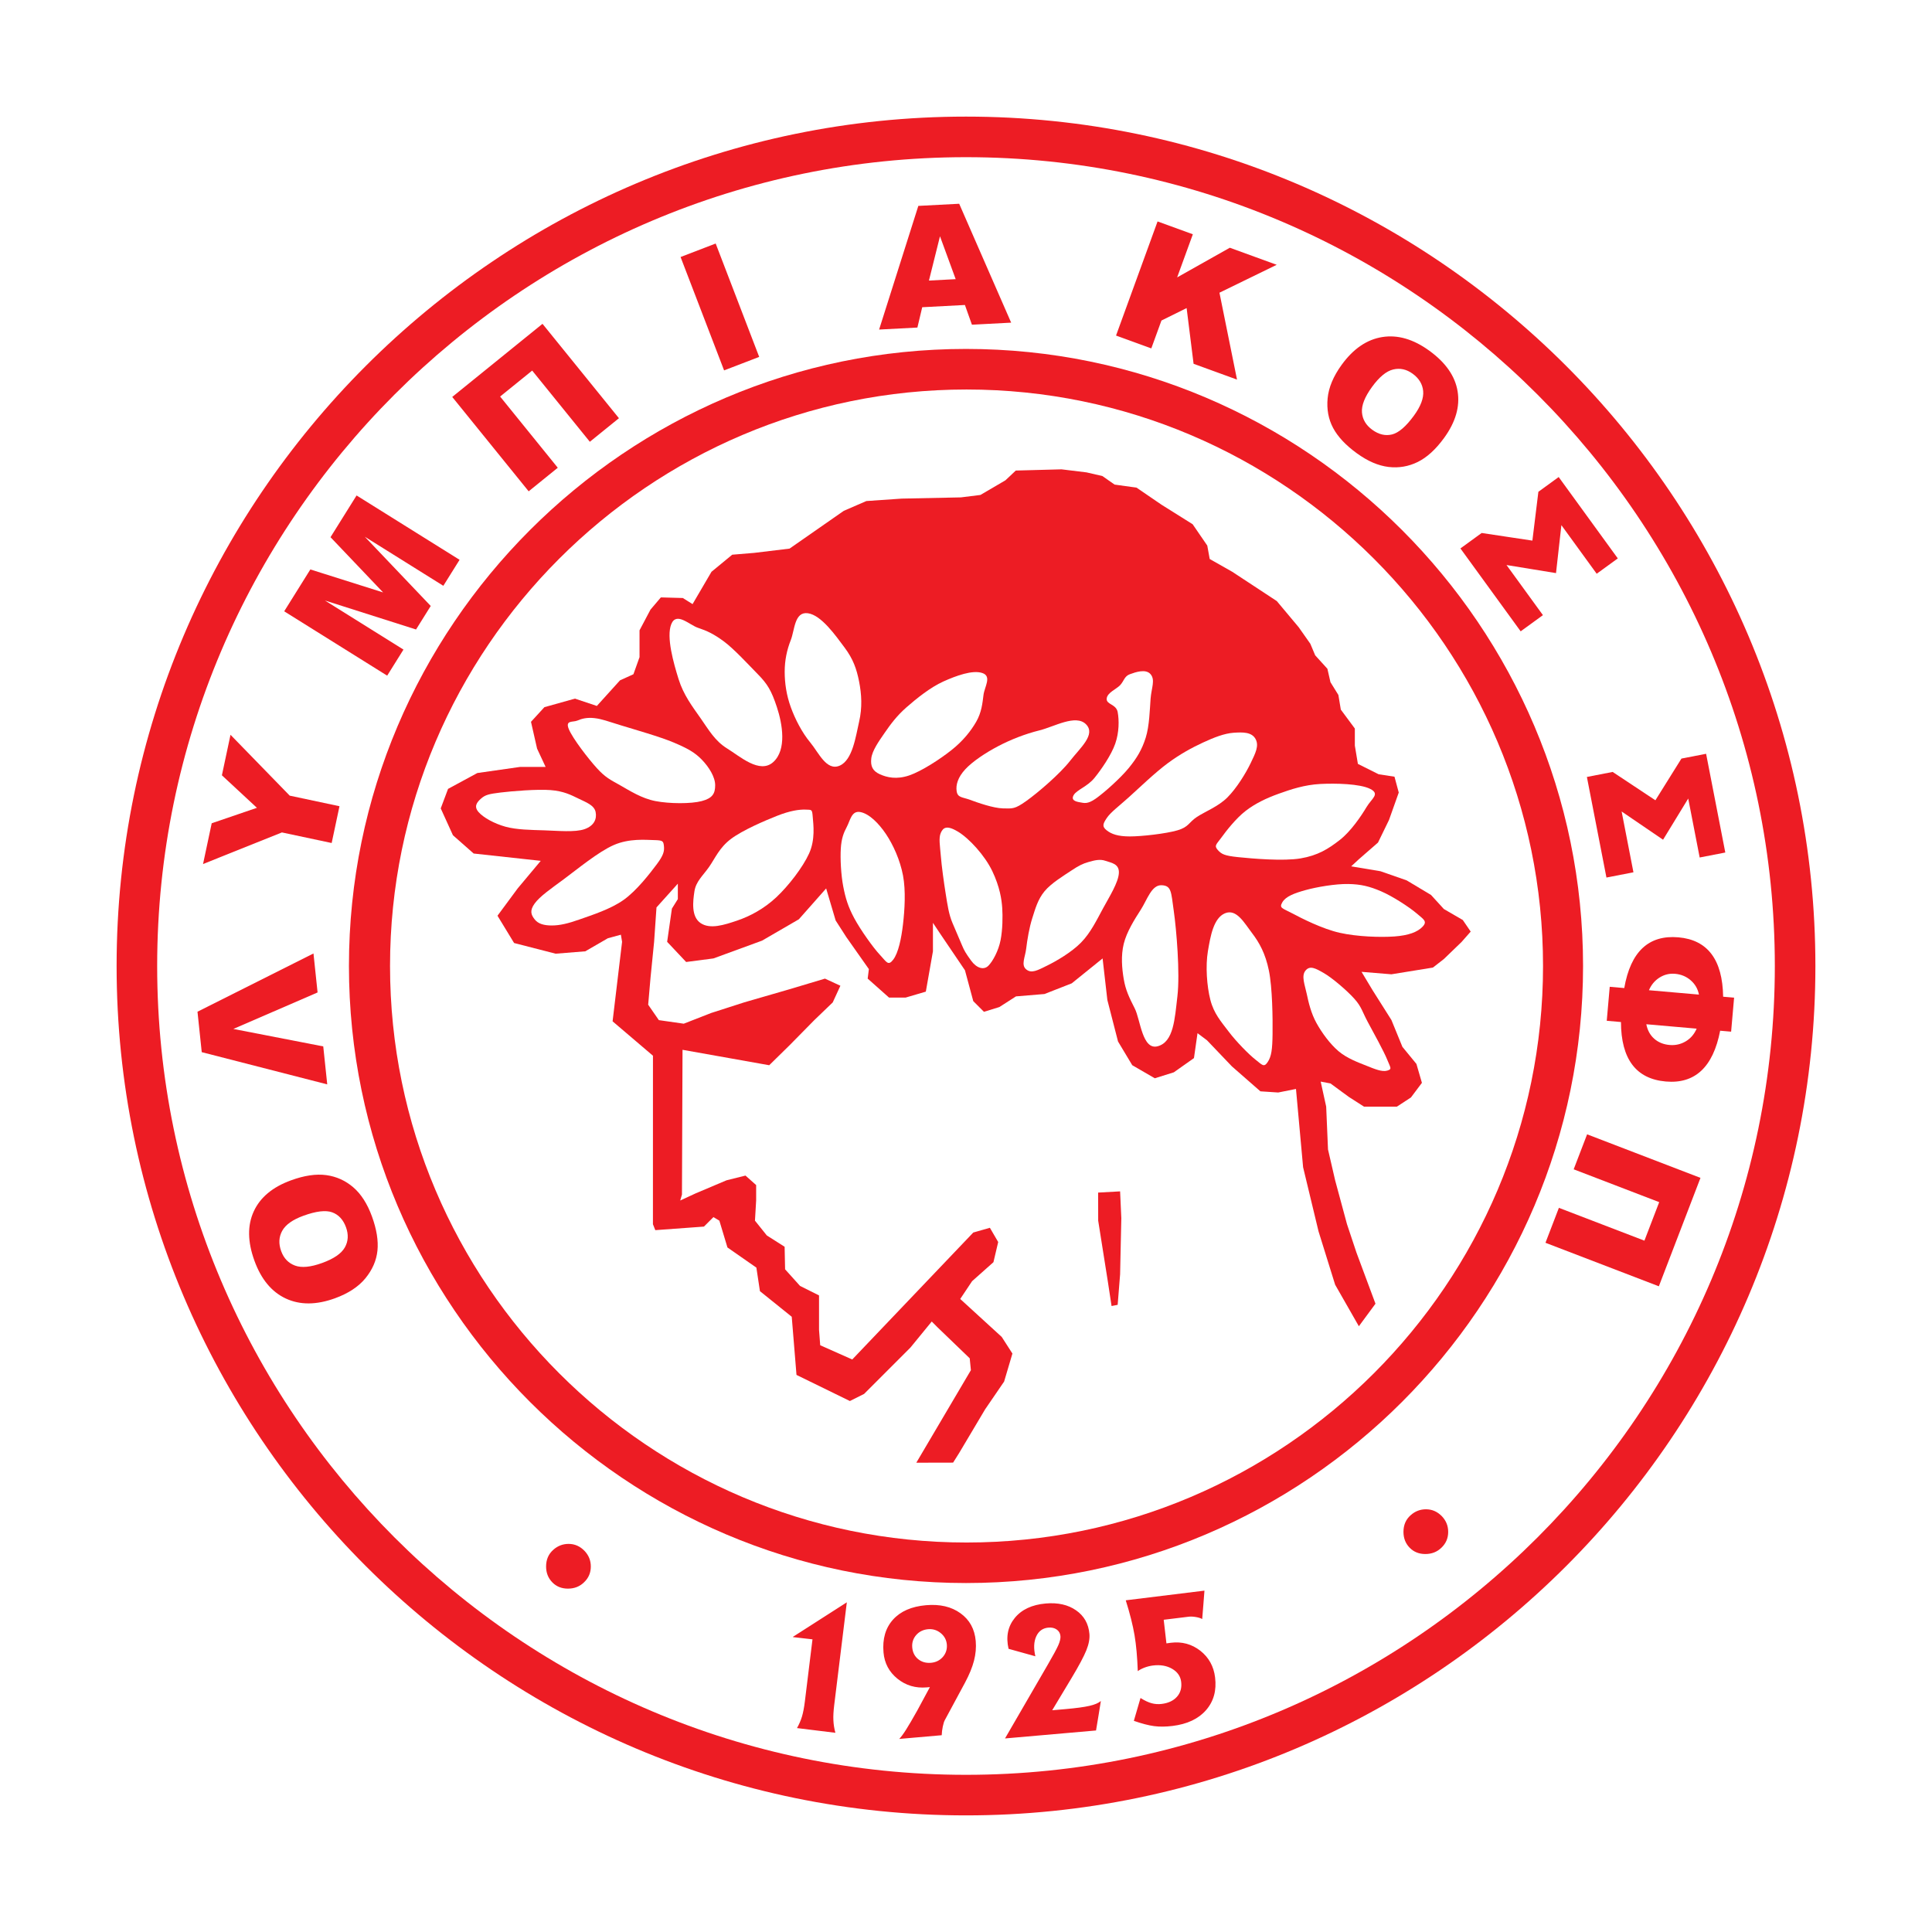 <?xml version="1.0" encoding="utf-8"?>
<!-- Generator: Adobe Illustrator 13.0.0, SVG Export Plug-In . SVG Version: 6.00 Build 14948)  -->
<!DOCTYPE svg PUBLIC "-//W3C//DTD SVG 1.0//EN" "http://www.w3.org/TR/2001/REC-SVG-20010904/DTD/svg10.dtd">
<svg version="1.0" id="Layer_1" xmlns="http://www.w3.org/2000/svg" xmlns:xlink="http://www.w3.org/1999/xlink" x="0px" y="0px"
	 width="192.756px" height="192.756px" viewBox="0 0 192.756 192.756" enable-background="new 0 0 192.756 192.756"
	 xml:space="preserve">
<g>
	<polygon fill-rule="evenodd" clip-rule="evenodd" fill="#FFFFFF" points="0,0 192.756,0 192.756,192.756 0,192.756 0,0 	"/>
	<path fill-rule="evenodd" clip-rule="evenodd" fill="#ED1C24" d="M96.378,11.634c46.676,0,84.744,38.068,84.744,84.744
		c0,46.675-38.068,84.743-84.744,84.743c-46.675,0-84.744-38.068-84.744-84.743C11.634,49.703,49.703,11.634,96.378,11.634
		L96.378,11.634z"/>
	<path fill-rule="evenodd" clip-rule="evenodd" fill="#FFFFFF" d="M96.378,15.682c44.446,0,80.697,36.25,80.697,80.696
		s-36.251,80.696-80.697,80.696c-44.446,0-80.697-36.25-80.697-80.696S51.932,15.682,96.378,15.682L96.378,15.682z"/>
	<path fill-rule="evenodd" clip-rule="evenodd" fill="#ED1C24" d="M96.378,34.813c33.908,0,61.564,27.656,61.564,61.564
		c0,33.907-27.656,61.563-61.564,61.563s-61.564-27.656-61.564-61.563C34.814,62.47,62.47,34.813,96.378,34.813L96.378,34.813z"/>
	<path fill-rule="evenodd" clip-rule="evenodd" fill="#FFFFFF" d="M96.432,38.861c31.68,0,57.517,25.837,57.517,57.517
		c0,31.679-25.837,57.519-57.517,57.519c-31.679,0-57.518-25.84-57.518-57.519C38.915,64.698,64.753,38.861,96.432,38.861
		L96.432,38.861z"/>
	<path fill-rule="evenodd" clip-rule="evenodd" fill="#ED1C24" d="M171.621,102.834c-0.705,3.635-2.513,5.322-5.422,5.068
		c-2.971-0.26-4.462-2.236-4.476-5.934l-1.417-0.125l0.297-3.391l1.45,0.127c0.633-3.635,2.434-5.321,5.404-5.062
		c2.915,0.255,4.401,2.229,4.461,5.925l1.093,0.094l-0.297,3.393L171.621,102.834L171.621,102.834z"/>
	<path fill-rule="evenodd" clip-rule="evenodd" fill="#ED1C24" d="M51.648,88.638c0.768-0.917,1.535-1.835,2.302-2.752
		c-2.231-0.243-4.461-0.486-6.692-0.73c-0.689-0.608-1.379-1.217-2.069-1.825c-0.406-0.893-0.812-1.785-1.217-2.677
		c0.243-0.649,0.487-1.298,0.73-1.947c0.974-0.527,1.947-1.055,2.921-1.582c1.419-0.203,2.839-0.405,4.258-0.608
		c0.853,0,1.704,0,2.556,0c-0.284-0.608-0.568-1.217-0.852-1.825c-0.203-0.892-0.406-1.785-0.608-2.677
		c0.446-0.487,0.892-0.973,1.338-1.46c1.014-0.284,2.028-0.568,3.042-0.852c0.73,0.243,1.46,0.486,2.19,0.73
		c0.771-0.852,1.541-1.704,2.312-2.556c0.447-0.203,0.893-0.406,1.339-0.608c0.203-0.568,0.405-1.136,0.608-1.704
		c0-0.892,0-1.785,0-2.677c0.365-0.689,0.73-1.379,1.095-2.069c0.345-0.405,0.689-0.811,1.034-1.216
		c0.73,0.02,1.46,0.041,2.19,0.061c0.325,0.203,0.649,0.406,0.973,0.608c0.629-1.075,1.258-2.15,1.887-3.225
		c0.689-0.568,1.379-1.136,2.069-1.704c0.73-0.061,1.46-0.121,2.19-0.182c1.177-0.142,2.353-0.284,3.529-0.426
		c1.805-1.257,3.61-2.515,5.415-3.772c0.75-0.325,1.5-0.649,2.251-0.974c1.176-0.081,2.353-0.162,3.529-0.243
		c1.967-0.041,3.935-0.081,5.902-0.122c0.649-0.081,1.298-0.162,1.947-0.243c0.831-0.487,1.663-0.974,2.495-1.46
		c0.344-0.324,0.688-0.648,1.034-0.974c1.521-0.04,3.042-0.081,4.563-0.121c0.831,0.101,1.663,0.203,2.494,0.304
		c0.527,0.122,1.055,0.243,1.582,0.365c0.405,0.284,0.812,0.568,1.217,0.852c0.73,0.102,1.46,0.203,2.19,0.305
		c0.831,0.567,1.663,1.136,2.494,1.704c1.034,0.649,2.068,1.298,3.104,1.947c0.486,0.71,0.974,1.42,1.46,2.129
		c0.081,0.447,0.162,0.893,0.243,1.339c0.751,0.426,1.501,0.852,2.252,1.278c1.48,0.973,2.961,1.947,4.441,2.92
		c0.73,0.872,1.46,1.744,2.19,2.616c0.385,0.548,0.771,1.095,1.156,1.643c0.162,0.385,0.324,0.771,0.486,1.156
		c0.405,0.446,0.812,0.893,1.217,1.339c0.102,0.446,0.203,0.893,0.305,1.338c0.264,0.426,0.527,0.852,0.791,1.277
		c0.081,0.487,0.161,0.974,0.243,1.46c0.467,0.628,0.933,1.257,1.399,1.886c0,0.568,0,1.136,0,1.704
		c0.102,0.608,0.202,1.217,0.304,1.825c0.69,0.345,1.379,0.69,2.069,1.035c0.527,0.081,1.054,0.162,1.582,0.243
		c0.142,0.527,0.283,1.055,0.426,1.582c-0.325,0.913-0.649,1.825-0.974,2.738c-0.365,0.75-0.73,1.501-1.096,2.251
		c-0.629,0.547-1.257,1.095-1.886,1.643c-0.264,0.244-0.527,0.487-0.791,0.73c0.974,0.163,1.947,0.325,2.921,0.487
		c0.871,0.304,1.744,0.608,2.616,0.913c0.811,0.486,1.622,0.974,2.434,1.46c0.426,0.466,0.852,0.933,1.277,1.399
		c0.629,0.365,1.258,0.73,1.887,1.095c0.264,0.385,0.527,0.771,0.79,1.156c-0.304,0.344-0.607,0.689-0.912,1.035
		c-0.588,0.567-1.177,1.135-1.765,1.703c-0.364,0.284-0.729,0.568-1.095,0.852c-1.38,0.223-2.759,0.446-4.138,0.67
		c-0.994-0.082-1.987-0.164-2.981-0.245c0.365,0.608,0.73,1.217,1.096,1.825c0.628,0.994,1.257,1.988,1.886,2.982
		c0.365,0.893,0.73,1.785,1.096,2.678c0.466,0.566,0.933,1.135,1.398,1.703c0.183,0.629,0.365,1.258,0.548,1.887
		c-0.365,0.486-0.729,0.973-1.095,1.459c-0.467,0.305-0.934,0.609-1.399,0.914c-1.096,0-2.19,0-3.286,0
		c-0.507-0.326-1.014-0.65-1.521-0.975c-0.608-0.445-1.217-0.893-1.825-1.338c-0.325-0.061-0.649-0.123-0.974-0.184
		c0.183,0.832,0.365,1.664,0.548,2.496c0.061,1.424,0.121,2.85,0.182,4.273c0.237,1.027,0.474,2.053,0.711,3.078
		c0.395,1.461,0.789,2.92,1.184,4.381c0.315,0.947,0.631,1.895,0.947,2.84c0.631,1.697,1.262,3.395,1.894,5.092
		c-0.553,0.75-1.104,1.498-1.657,2.248c-0.789-1.381-1.578-2.762-2.367-4.143c-0.553-1.775-1.105-3.551-1.658-5.326
		c-0.513-2.131-1.025-4.262-1.538-6.393c-0.237-2.605-0.474-5.209-0.711-7.812c-0.592,0.117-1.184,0.236-1.775,0.354
		c-0.592-0.039-1.184-0.078-1.775-0.117c-0.947-0.83-1.895-1.658-2.841-2.486c-0.829-0.869-1.657-1.736-2.486-2.604
		c-0.315-0.238-0.631-0.475-0.947-0.711c-0.118,0.828-0.236,1.656-0.355,2.486c-0.67,0.473-1.342,0.947-2.012,1.42
		c-0.632,0.197-1.263,0.395-1.895,0.592c-0.749-0.434-1.499-0.867-2.249-1.303c-0.474-0.789-0.946-1.578-1.42-2.367
		c-0.355-1.381-0.711-2.762-1.065-4.143c-0.158-1.381-0.316-2.763-0.474-4.144c-1.026,0.829-2.052,1.657-3.078,2.485
		c-0.907,0.355-1.814,0.711-2.723,1.066c-0.947,0.078-1.894,0.156-2.841,0.236c-0.553,0.355-1.105,0.711-1.657,1.064
		c-0.514,0.158-1.026,0.316-1.539,0.475c-0.355-0.355-0.71-0.711-1.065-1.066c-0.276-1.025-0.552-2.051-0.829-3.077
		c-0.828-1.224-1.657-2.446-2.485-3.67c-0.237-0.355-0.474-0.71-0.71-1.065c0,0.947,0,1.894,0,2.841
		c-0.236,1.341-0.474,2.684-0.71,4.024c-0.671,0.197-1.342,0.395-2.013,0.592c-0.553,0-1.105,0-1.658,0
		c-0.71-0.631-1.42-1.262-2.13-1.893c0.04-0.316,0.079-0.632,0.119-0.947c-0.75-1.065-1.5-2.131-2.25-3.196
		c-0.355-0.553-0.71-1.105-1.065-1.657c-0.316-1.065-0.631-2.131-0.947-3.196c-0.908,1.026-1.815,2.052-2.723,3.078
		c-1.224,0.71-2.447,1.42-3.67,2.13c-1.618,0.592-3.235,1.184-4.853,1.776c-0.908,0.118-1.815,0.237-2.723,0.355
		c-0.631-0.671-1.263-1.342-1.895-2.012c0.158-1.105,0.316-2.21,0.474-3.314c0.197-0.316,0.395-0.631,0.592-0.948
		c0-0.512,0-1.025,0-1.539c-0.71,0.789-1.42,1.579-2.13,2.368c-0.079,1.145-0.158,2.289-0.237,3.433
		c-0.118,1.184-0.236,2.367-0.355,3.551c-0.079,0.908-0.158,1.814-0.237,2.723c0.355,0.514,0.71,1.027,1.065,1.539
		c0.829,0.119,1.658,0.236,2.486,0.355c0.907-0.355,1.815-0.711,2.722-1.064c1.105-0.355,2.21-0.711,3.315-1.066
		c1.499-0.434,2.999-0.869,4.499-1.303c1.183-0.354,2.367-0.709,3.551-1.064c0.513,0.236,1.026,0.473,1.539,0.711
		c-0.255,0.555-0.51,1.109-0.765,1.664c-0.613,0.59-1.227,1.178-1.839,1.768c-0.818,0.832-1.636,1.662-2.455,2.494
		c-0.681,0.668-1.362,1.336-2.043,2.004c-2.882-0.512-5.766-1.025-8.648-1.539c-0.019,4.814-0.038,9.629-0.057,14.443
		c-0.058,0.197-0.116,0.395-0.174,0.592c0.513-0.236,1.026-0.475,1.539-0.711c1.026-0.434,2.052-0.867,3.078-1.303
		c0.631-0.156,1.263-0.314,1.894-0.473c0.355,0.316,0.71,0.631,1.065,0.947c0,0.512,0,1.025,0,1.539
		c-0.04,0.67-0.079,1.34-0.118,2.012c0.395,0.492,0.789,0.984,1.184,1.477c0.592,0.375,1.184,0.752,1.775,1.127
		c0.016,0.75,0.031,1.5,0.047,2.25c0.498,0.553,0.995,1.105,1.492,1.658c0.631,0.314,1.262,0.631,1.894,0.947
		c0,1.143,0,2.287,0,3.432c0.04,0.514,0.079,1.025,0.118,1.539c1.066,0.473,2.131,0.947,3.196,1.42
		c4.025-4.221,8.05-8.443,12.075-12.666c0.552-0.158,1.104-0.314,1.657-0.473c0.276,0.473,0.553,0.947,0.829,1.42
		c-0.158,0.672-0.316,1.342-0.474,2.012c-0.711,0.633-1.421,1.264-2.131,1.895c-0.395,0.592-0.789,1.184-1.184,1.775
		c1.381,1.264,2.762,2.525,4.143,3.789c0.355,0.553,0.711,1.104,1.065,1.656c-0.276,0.932-0.552,1.863-0.828,2.795
		c-0.632,0.924-1.264,1.846-1.895,2.77c-0.868,1.459-1.736,2.92-2.604,4.379c-0.197,0.314-0.395,0.627-0.592,0.939
		c-1.223,0.004-2.447,0.006-3.67,0.008c1.815-3.078,3.63-6.154,5.446-9.232c-0.04-0.395-0.079-0.789-0.118-1.184
		c-1.065-1.027-2.131-2.053-3.197-3.078c-0.197-0.197-0.394-0.395-0.591-0.592c-0.71,0.867-1.421,1.736-2.131,2.604
		c-1.539,1.539-3.078,3.078-4.616,4.617c-0.474,0.236-0.947,0.473-1.42,0.711c-1.776-0.869-3.552-1.738-5.327-2.605
		c-0.158-1.934-0.316-3.867-0.474-5.801c-1.058-0.852-2.115-1.703-3.173-2.555c-0.118-0.781-0.237-1.564-0.355-2.348
		c-0.962-0.672-1.925-1.342-2.887-2.012c-0.268-0.891-0.537-1.783-0.806-2.674c-0.197-0.119-0.395-0.236-0.591-0.355
		c-0.316,0.316-0.631,0.633-0.947,0.947c-1.618,0.119-3.236,0.236-4.854,0.355c-0.079-0.197-0.158-0.395-0.236-0.592
		c0-5.604,0.002-11.207,0.003-16.811c-1.343-1.145-2.686-2.287-4.028-3.432c0.315-2.645,0.631-5.288,0.947-7.932
		c-0.04-0.237-0.079-0.474-0.119-0.71c-0.434,0.119-0.868,0.237-1.302,0.355c-0.75,0.434-1.5,0.868-2.25,1.302
		c-0.986,0.079-1.973,0.158-2.959,0.237c-1.381-0.355-2.762-0.71-4.143-1.065c-0.552-0.907-1.105-1.815-1.657-2.723
		C50.307,90.453,50.978,89.545,51.648,88.638L51.648,88.638z"/>
	<path fill-rule="evenodd" clip-rule="evenodd" fill="#FFFFFF" d="M47.988,79.679c-0.423,0.376-0.726,0.784-0.244,1.339
		c0.483,0.554,1.56,1.15,2.677,1.46c1.118,0.311,2.573,0.324,3.894,0.365c1.321,0.041,3.067,0.217,4.016-0.122
		c0.949-0.339,1.232-1.018,1.095-1.703c-0.137-0.685-0.94-0.967-1.703-1.339c-0.763-0.371-1.483-0.749-2.799-0.852
		c-1.316-0.103-3.826,0.101-4.989,0.243C48.771,79.214,48.412,79.303,47.988,79.679L47.988,79.679z"/>
	<path fill-rule="evenodd" clip-rule="evenodd" fill="#FFFFFF" d="M57.602,71.891c-0.448,0.192-1.231-0.073-0.852,0.852
		c0.379,0.925,1.938,2.95,2.799,3.894c0.861,0.943,1.333,1.153,2.312,1.704c0.979,0.551,2.14,1.312,3.529,1.582s3.545,0.286,4.624,0
		s1.339-0.756,1.339-1.582c0-0.826-0.623-1.819-1.339-2.556c-0.715-0.737-1.452-1.132-2.799-1.704
		c-1.347-0.571-3.914-1.298-5.232-1.704c-1.319-0.406-1.932-0.647-2.677-0.73C58.561,71.565,58.05,71.699,57.602,71.891
		L57.602,71.891z"/>
	<path fill-rule="evenodd" clip-rule="evenodd" fill="#FFFFFF" d="M69.649,62.641c-0.878-0.291-2.166-1.643-2.678-0.363
		c-0.511,1.28,0.235,3.886,0.73,5.476c0.496,1.59,1.375,2.731,2.19,3.894c0.816,1.162,1.433,2.282,2.677,3.042
		s3.23,2.568,4.584,1.338c1.354-1.229,0.914-3.79,0.361-5.47s-0.949-2.317-1.903-3.291c-0.954-0.974-2.398-2.544-3.407-3.286
		C71.195,63.24,70.527,62.932,69.649,62.641L69.649,62.641z"/>
	<path fill-rule="evenodd" clip-rule="evenodd" fill="#FFFFFF" d="M84.251,64.59c-0.87-1.16-2.302-3.223-3.65-3.407
		c-1.348-0.184-1.311,1.687-1.704,2.677c-0.392,0.991-0.608,2.03-0.608,3.164c0,1.134,0.176,2.336,0.608,3.529
		s1.12,2.536,1.947,3.529c0.828,0.993,1.614,2.867,2.921,2.312s1.615-2.95,1.947-4.381c0.332-1.43,0.249-2.752,0-4.016
		C85.463,66.734,85.121,65.75,84.251,64.59L84.251,64.59z"/>
	<path fill-rule="evenodd" clip-rule="evenodd" fill="#FFFFFF" d="M98.124,69.335c0.103-0.821,0.855-1.865-0.122-2.19
		c-0.978-0.325-2.611,0.273-3.894,0.852c-1.282,0.579-2.67,1.697-3.651,2.556c-0.98,0.858-1.598,1.698-2.19,2.555
		c-0.592,0.857-1.248,1.78-1.339,2.556c-0.091,0.775,0.135,1.258,0.852,1.582c0.717,0.324,1.675,0.543,2.921,0.122
		c1.246-0.422,3.13-1.652,4.259-2.556c1.128-0.903,1.893-1.863,2.434-2.799C97.934,71.077,98.021,70.157,98.124,69.335
		L98.124,69.335z"/>
	<path fill-rule="evenodd" clip-rule="evenodd" fill="#FFFFFF" d="M106.764,75.907c1.015-1.305,2.601-2.632,1.582-3.65
		s-3.154,0.241-4.624,0.608c-1.471,0.367-2.891,0.928-4.138,1.582c-1.247,0.654-2.567,1.531-3.285,2.312
		c-0.719,0.781-0.956,1.542-0.852,2.19c0.103,0.647,0.56,0.565,1.338,0.852c0.778,0.287,2.315,0.83,3.285,0.852
		c0.97,0.021,1.175,0.076,2.312-0.73C103.521,79.116,105.748,77.212,106.764,75.907L106.764,75.907z"/>
	<path fill-rule="evenodd" clip-rule="evenodd" fill="#FFFFFF" d="M111.51,71.04c-0.152-0.803-1.15-0.738-1.096-1.338
		c0.055-0.602,0.953-0.933,1.339-1.339c0.385-0.406,0.419-0.896,0.973-1.095c0.555-0.2,1.583-0.572,2.069,0
		c0.486,0.571,0.081,1.377,0,2.434c-0.081,1.056-0.114,2.716-0.486,3.894c-0.372,1.178-0.862,2.016-1.704,3.042
		c-0.842,1.026-2.453,2.459-3.285,3.042c-0.833,0.583-1.159,0.436-1.582,0.365c-0.424-0.07-0.92-0.211-0.609-0.73
		c0.312-0.519,1.37-0.84,2.069-1.704c0.699-0.863,1.673-2.281,2.068-3.407C111.662,73.078,111.661,71.842,111.51,71.04L111.51,71.04
		z"/>
	<path fill-rule="evenodd" clip-rule="evenodd" fill="#FFFFFF" d="M124.773,76.15c0.475-0.992,0.874-1.743,0.486-2.434
		c-0.387-0.691-1.281-0.672-2.19-0.608s-1.94,0.464-3.042,0.974c-1.102,0.51-2.286,1.152-3.528,2.069
		c-1.243,0.917-2.881,2.494-3.895,3.407c-1.014,0.913-1.799,1.482-2.19,2.068c-0.391,0.587-0.472,0.845,0,1.217
		s1.116,0.608,2.312,0.608c1.196,0,3.603-0.275,4.746-0.608c1.145-0.333,1.115-0.791,1.947-1.339
		c0.832-0.547,2.132-1.036,3.042-1.947C123.372,78.646,124.298,77.142,124.773,76.15L124.773,76.15z"/>
	<path fill-rule="evenodd" clip-rule="evenodd" fill="#FFFFFF" d="M136.334,80.531c0.52-0.874,1.39-1.313,0.364-1.826
		c-1.024-0.512-3.447-0.569-4.988-0.487c-1.542,0.083-2.892,0.524-4.138,0.974c-1.247,0.45-2.317,0.962-3.286,1.704
		c-0.968,0.742-1.958,2.016-2.434,2.677s-0.745,0.782-0.365,1.217c0.381,0.434,0.677,0.587,2.069,0.73s4.479,0.413,6.205,0.122
		c1.728-0.292,2.771-0.952,3.895-1.826C134.78,82.943,135.813,81.404,136.334,80.531L136.334,80.531z"/>
	<path fill-rule="evenodd" clip-rule="evenodd" fill="#FFFFFF" d="M139.133,93.43c1.404-0.104,2.291-0.437,2.799-0.974
		s0.104-0.73-0.609-1.339c-0.713-0.608-2.377-1.697-3.528-2.19c-1.152-0.494-2.008-0.709-3.285-0.73
		c-1.278-0.021-3.149,0.3-4.26,0.609c-1.11,0.308-1.971,0.628-2.312,1.216c-0.341,0.588,0.003,0.579,0.973,1.095
		c0.971,0.517,3.021,1.557,4.746,1.947C135.383,93.455,137.728,93.533,139.133,93.43L139.133,93.43z"/>
	<path fill-rule="evenodd" clip-rule="evenodd" fill="#FFFFFF" d="M55.046,92.335c-0.779,0-1.356-0.163-1.703-0.609
		c-0.347-0.446-0.528-0.856,0-1.582c0.527-0.725,1.601-1.459,2.92-2.434c1.319-0.975,3.446-2.74,4.989-3.407
		c1.543-0.667,3.15-0.508,4.015-0.487c0.865,0.021,0.922,0.092,0.974,0.608c0.052,0.517-0.051,0.92-0.73,1.826
		c-0.679,0.905-1.981,2.598-3.286,3.529c-1.304,0.931-3.178,1.519-4.38,1.947C56.643,92.154,55.825,92.335,55.046,92.335
		L55.046,92.335z"/>
	<path fill-rule="evenodd" clip-rule="evenodd" fill="#FFFFFF" d="M69.283,88.928c-0.151,0.998-0.337,2.515,0.609,3.164
		c0.946,0.648,2.358,0.194,3.651-0.244c1.292-0.438,2.674-1.175,3.894-2.312c1.219-1.137,2.655-2.993,3.285-4.38
		c0.631-1.388,0.43-2.87,0.365-3.651c-0.064-0.781-0.081-0.708-0.729-0.73c-0.649-0.022-1.553,0.118-2.799,0.608
		c-1.246,0.49-3.46,1.439-4.624,2.312c-1.164,0.873-1.581,1.925-2.191,2.799C70.134,87.367,69.436,87.929,69.283,88.928
		L69.283,88.928z"/>
	<path fill-rule="evenodd" clip-rule="evenodd" fill="#FFFFFF" d="M88.389,83.208c-0.729-1.083-1.68-2.026-2.555-2.19
		c-0.876-0.165-1.005,0.834-1.338,1.46c-0.334,0.626-0.547,1.184-0.609,2.19s0.018,2.605,0.243,3.772s0.481,2.018,1.095,3.164
		c0.614,1.147,1.884,2.938,2.555,3.65c0.672,0.714,0.826,1.162,1.339,0.487c0.513-0.675,0.81-2.117,0.974-3.529
		c0.164-1.412,0.29-3.337,0-4.867S89.118,84.292,88.389,83.208L88.389,83.208z"/>
	<path fill-rule="evenodd" clip-rule="evenodd" fill="#FFFFFF" d="M96.895,95.852c0.555,0.757,1.265,0.956,1.716,0.499
		s1.01-1.496,1.217-2.555c0.208-1.061,0.219-2.383,0.164-3.214c-0.056-0.831-0.237-2.089-0.99-3.668
		c-0.754-1.579-2.327-3.284-3.44-3.949c-1.113-0.664-1.463-0.396-1.696,0.122c-0.233,0.519-0.081,1.296,0,2.312
		c0.081,1.016,0.304,2.635,0.486,3.772c0.183,1.136,0.31,2.051,0.675,2.909l0.986,2.312C96.19,94.809,96.34,95.094,96.895,95.852
		L96.895,95.852z"/>
	<path fill-rule="evenodd" clip-rule="evenodd" fill="#FFFFFF" d="M110.049,90.631c0.631-1.16,1.533-2.584,1.582-3.529
		c0.049-0.945-0.787-1.019-1.339-1.217c-0.551-0.199-1.124-0.044-1.703,0.122s-0.971,0.363-1.704,0.852
		c-0.732,0.489-2.008,1.254-2.677,2.069s-0.91,1.717-1.217,2.677s-0.507,2.187-0.608,3.042s-0.536,1.627,0,2.068
		c0.536,0.442,1.138,0.09,2.068-0.365c0.932-0.455,2.455-1.339,3.407-2.312C108.811,93.065,109.419,91.791,110.049,90.631
		L110.049,90.631z"/>
	<path fill-rule="evenodd" clip-rule="evenodd" fill="#FFFFFF" d="M117.106,90.875c-0.267-1.874-0.213-2.519-1.217-2.556
		c-1.003-0.037-1.436,1.454-2.068,2.434s-1.412,2.219-1.704,3.407c-0.291,1.188-0.185,2.437,0,3.529
		c0.187,1.092,0.525,1.799,1.096,2.92s0.745,4.221,2.312,3.771c1.567-0.447,1.678-2.691,1.946-4.988
		C117.741,97.095,117.375,92.748,117.106,90.875L117.106,90.875z"/>
	<path fill-rule="evenodd" clip-rule="evenodd" fill="#FFFFFF" d="M124.895,93.065c-0.755-0.986-1.53-2.424-2.677-1.947
		c-1.146,0.478-1.453,2.292-1.704,3.772c-0.25,1.481-0.11,3.491,0.244,4.868s1.069,2.162,1.825,3.164
		c0.756,1,2.005,2.273,2.677,2.799c0.672,0.523,0.84,0.809,1.217,0.242c0.378-0.564,0.467-1.268,0.487-2.799
		c0.021-1.529-0.015-4.615-0.365-6.327C126.248,95.126,125.65,94.051,124.895,93.065L124.895,93.065z"/>
	<path fill-rule="evenodd" clip-rule="evenodd" fill="#FFFFFF" d="M132.074,97.08c-0.84-0.482-1.385-0.778-1.825-0.243
		c-0.44,0.534-0.062,1.433,0.122,2.312c0.185,0.881,0.438,1.953,0.974,2.922c0.535,0.967,1.34,2.072,2.19,2.799
		c0.85,0.725,1.981,1.133,2.799,1.459c0.817,0.328,1.554,0.639,2.068,0.488c0.515-0.152,0.331-0.27,0-1.096
		s-1.399-2.758-1.947-3.773c-0.547-1.014-0.598-1.488-1.338-2.311C134.376,98.812,132.915,97.564,132.074,97.08L132.074,97.08z"/>
	<polygon fill-rule="evenodd" clip-rule="evenodd" fill="#ED1C24" points="109.566,121.783 109.562,118.984 111.753,118.863 
		111.874,121.539 111.753,127.137 111.51,130.184 110.9,130.301 110.531,127.867 109.566,121.783 	"/>
	<path fill-rule="evenodd" clip-rule="evenodd" fill="#ED1C24" d="M33.422,129.529c-1.858,0.676-3.495,0.682-4.906,0.025
		c-1.414-0.66-2.456-1.914-3.128-3.762c-0.69-1.895-0.712-3.541-0.068-4.938c0.643-1.393,1.881-2.426,3.714-3.092
		c1.331-0.486,2.505-0.658,3.519-0.52c1.014,0.139,1.912,0.545,2.694,1.217c0.783,0.676,1.403,1.643,1.863,2.906
		c0.467,1.283,0.649,2.42,0.548,3.412c-0.105,0.99-0.504,1.906-1.198,2.754C35.765,128.379,34.752,129.045,33.422,129.529
		L33.422,129.529z M32.156,126.002c1.15-0.418,1.897-0.932,2.246-1.541c0.346-0.609,0.385-1.283,0.118-2.018
		c-0.275-0.756-0.735-1.252-1.376-1.488c-0.644-0.234-1.603-0.121-2.875,0.342c-1.074,0.391-1.777,0.893-2.115,1.506
		c-0.336,0.611-0.37,1.287-0.099,2.029c0.257,0.707,0.714,1.188,1.374,1.434C30.087,126.512,30.998,126.424,32.156,126.002
		L32.156,126.002z M31.276,95.128l0.409,3.889l-8.403,3.641l8.969,1.742l0.398,3.789l-12.521-3.215l-0.424-4.035L31.276,95.128
		L31.276,95.128z M20.258,86.204l0.864-4.067l4.51-1.542l-3.493-3.243l0.859-4.042l5.908,6.072l4.965,1.055l-0.78,3.67l-4.964-1.055
		L20.258,86.204L20.258,86.204z M28.354,60.99l2.61-4.177l7.259,2.294l-5.248-5.512l2.601-4.163l10.276,6.42l-1.621,2.593
		l-7.835-4.896l6.578,6.909l-1.467,2.346l-9.088-2.891l7.835,4.896l-1.625,2.601L28.354,60.99L28.354,60.99z M61.752,41.725
		l-2.903,2.351l-5.752-7.103l-3.199,2.59l5.752,7.104l-2.905,2.352l-7.625-9.416l9.006-7.294L61.752,41.725L61.752,41.725z
		 M67.901,25.642l3.502-1.345l4.342,11.312l-3.502,1.345L67.901,25.642L67.901,25.642z M96.27,30.428l-4.26,0.224l-0.481,2.028
		l-3.82,0.2l3.913-12.338l4.077-0.213l5.184,11.861l-3.914,0.206L96.27,30.428L96.27,30.428z M95.349,27.852l-1.566-4.279
		l-1.102,4.419L95.349,27.852L95.349,27.852z M115.491,22.093l3.519,1.281l-1.566,4.302l5.256-2.959l4.677,1.702l-5.712,2.785
		l1.753,8.669l-4.334-1.577l-0.694-5.558l-2.512,1.241l-1.012,2.781l-3.519-1.281L115.491,22.093L115.491,22.093z M133.862,36.392
		c1.162-1.6,2.515-2.521,4.052-2.765c1.541-0.244,3.105,0.213,4.696,1.369c1.632,1.186,2.571,2.538,2.817,4.056
		c0.246,1.514-0.203,3.064-1.349,4.641c-0.833,1.146-1.71,1.945-2.628,2.397s-1.89,0.619-2.914,0.498
		c-1.027-0.122-2.081-0.577-3.17-1.368c-1.104-0.803-1.893-1.643-2.362-2.522c-0.467-0.879-0.649-1.863-0.547-2.954
		C132.562,38.656,133.029,37.538,133.862,36.392L133.862,36.392z M136.883,38.608c-0.72,0.991-1.053,1.833-1,2.534
		c0.054,0.698,0.398,1.28,1.03,1.739c0.651,0.473,1.31,0.626,1.973,0.463c0.664-0.166,1.396-0.795,2.192-1.891
		c0.672-0.924,0.974-1.734,0.912-2.431c-0.064-0.695-0.414-1.273-1.053-1.738c-0.609-0.443-1.256-0.585-1.941-0.42
		C138.313,37.028,137.607,37.61,136.883,38.608L136.883,38.608z M151.717,62.988l-6.01-8.271l2.12-1.541l5.059,0.761l0.598-4.87
		l2.026-1.473l5.898,8.119l-2.106,1.53l-3.522-4.848l-0.537,4.784l-4.938-0.806l3.633,5L151.717,62.988L151.717,62.988z"/>
	<path fill-rule="evenodd" clip-rule="evenodd" fill="#FFFFFF" d="M164.516,98.795l4.988,0.436
		c-0.108-0.566-0.384-1.045-0.823-1.426s-0.959-0.596-1.558-0.648c-0.56-0.049-1.077,0.076-1.551,0.375
		S164.744,98.252,164.516,98.795L164.516,98.795z"/>
	<path fill-rule="evenodd" clip-rule="evenodd" fill="#FFFFFF" d="M164.253,102.189c0.117,0.602,0.381,1.084,0.788,1.445
		c0.41,0.361,0.919,0.57,1.528,0.623c0.582,0.053,1.119-0.068,1.611-0.359c0.493-0.291,0.856-0.715,1.095-1.27L164.253,102.189
		L164.253,102.189z"/>
	<polygon fill-rule="evenodd" clip-rule="evenodd" fill="#ED1C24" points="154.192,123.992 155.531,120.506 164.064,123.781 
		165.539,119.938 157.006,116.662 158.346,113.172 169.657,117.516 165.504,128.334 154.192,123.992 	"/>
	<polygon fill-rule="evenodd" clip-rule="evenodd" fill="#ED1C24" points="160.275,87.553 158.324,77.517 160.896,77.017 
		165.159,79.844 167.759,75.683 170.218,75.206 172.133,85.056 169.577,85.553 168.434,79.67 165.924,83.779 161.79,80.962 
		162.969,87.029 160.275,87.553 	"/>
	<path fill-rule="evenodd" clip-rule="evenodd" fill="#ED1C24" d="M142.268,150.582c0.615,0,1.147,0.234,1.6,0.705
		c0.413,0.439,0.618,0.957,0.618,1.549c0,0.623-0.221,1.145-0.666,1.572c-0.434,0.426-0.972,0.637-1.616,0.637
		c-0.625,0-1.145-0.205-1.552-0.619c-0.42-0.426-0.628-0.955-0.628-1.59c0-0.689,0.24-1.244,0.725-1.67
		C141.184,150.779,141.693,150.582,142.268,150.582L142.268,150.582z"/>
	<path fill-rule="evenodd" clip-rule="evenodd" fill="#ED1C24" d="M56.728,154.035c0.615,0,1.147,0.234,1.6,0.707
		c0.413,0.438,0.618,0.955,0.618,1.547c0,0.623-0.221,1.145-0.667,1.57c-0.432,0.428-0.971,0.639-1.615,0.639
		c-0.625,0-1.145-0.205-1.552-0.619c-0.42-0.426-0.628-0.955-0.628-1.59c0-0.689,0.24-1.244,0.724-1.67
		C55.645,154.23,56.154,154.035,56.728,154.035L56.728,154.035z"/>
	<path fill-rule="evenodd" clip-rule="evenodd" fill="#ED1C24" d="M80.3,169.766l0.762-6.209l-1.945-0.223l0.004-0.033l5.367-3.438
		l-1.26,10.264c-0.073,0.59-0.101,1.092-0.08,1.504c0.018,0.414,0.083,0.83,0.199,1.25l-1.912-0.234l-1.918-0.236
		c0.214-0.381,0.381-0.766,0.501-1.164C80.133,170.852,80.228,170.357,80.3,169.766L80.3,169.766z M93.956,173.123l-4.241,0.371
		c0.182-0.189,0.41-0.494,0.679-0.918c0.271-0.426,0.643-1.064,1.124-1.92l1.257-2.332l-0.314,0.027
		c-1.113,0.098-2.087-0.191-2.922-0.865c-0.832-0.674-1.297-1.547-1.39-2.617c-0.118-1.35,0.197-2.441,0.945-3.277
		c0.748-0.832,1.847-1.314,3.295-1.441c1.386-0.121,2.53,0.146,3.44,0.805c0.91,0.652,1.416,1.578,1.52,2.77
		c0.057,0.648-0.002,1.303-0.174,1.967c-0.171,0.66-0.468,1.385-0.891,2.176l-2.013,3.736c-0.076,0.133-0.147,0.352-0.209,0.654
		C94,172.564,93.963,172.85,93.956,173.123L93.956,173.123z M94.466,164.07c-0.04-0.459-0.243-0.834-0.608-1.135
		c-0.366-0.299-0.786-0.43-1.261-0.389c-0.492,0.045-0.891,0.24-1.192,0.586c-0.301,0.348-0.432,0.762-0.39,1.238
		c0.043,0.492,0.242,0.883,0.592,1.166c0.351,0.283,0.78,0.404,1.284,0.361c0.483-0.043,0.879-0.242,1.186-0.594
		C94.376,164.953,94.507,164.539,94.466,164.07L94.466,164.07z M108.692,163.016c0.042,0.482-0.062,1.031-0.312,1.645
		c-0.247,0.613-0.733,1.527-1.462,2.742l-1.94,3.23l1.326-0.115c1.057-0.094,1.852-0.199,2.382-0.322
		c0.528-0.119,0.91-0.281,1.147-0.486l-0.237,1.467l-0.245,1.473l-9.081,0.795l0,0l4.297-7.414c0.514-0.885,0.855-1.516,1.021-1.889
		c0.163-0.375,0.232-0.676,0.213-0.906c-0.024-0.281-0.148-0.5-0.371-0.656c-0.224-0.158-0.502-0.221-0.831-0.193
		c-0.563,0.051-0.969,0.34-1.214,0.875c-0.242,0.533-0.272,1.195-0.087,1.986l-2.674-0.746c-0.278-1.207-0.07-2.232,0.62-3.078
		c0.688-0.842,1.717-1.322,3.085-1.443c1.218-0.105,2.228,0.121,3.03,0.682C108.158,161.217,108.604,162.002,108.692,163.016
		L108.692,163.016z M121.229,167.352c0.161,1.309-0.141,2.396-0.903,3.27c-0.76,0.869-1.875,1.396-3.342,1.576
		c-0.672,0.082-1.282,0.09-1.834,0.018c-0.549-0.072-1.225-0.248-2.026-0.527l0.664-2.279c0.415,0.26,0.784,0.434,1.104,0.521
		c0.323,0.088,0.658,0.113,1.009,0.07c0.666-0.082,1.175-0.32,1.526-0.717c0.353-0.396,0.49-0.893,0.417-1.49
		c-0.068-0.557-0.369-0.988-0.904-1.299c-0.535-0.309-1.171-0.418-1.91-0.328c-0.274,0.035-0.548,0.102-0.817,0.201
		c-0.271,0.102-0.505,0.221-0.697,0.361c-0.049-1.398-0.156-2.59-0.322-3.576c-0.168-0.992-0.458-2.154-0.878-3.49l7.852-0.965
		l-0.11,1.414l-0.115,1.422c-0.145-0.088-0.354-0.154-0.628-0.201c-0.276-0.049-0.524-0.059-0.742-0.031l-2.47,0.303l0.271,2.355
		l0.45-0.062c1.101-0.135,2.077,0.133,2.932,0.797C120.602,165.363,121.094,166.25,121.229,167.352L121.229,167.352z"/>
</g>
</svg>

